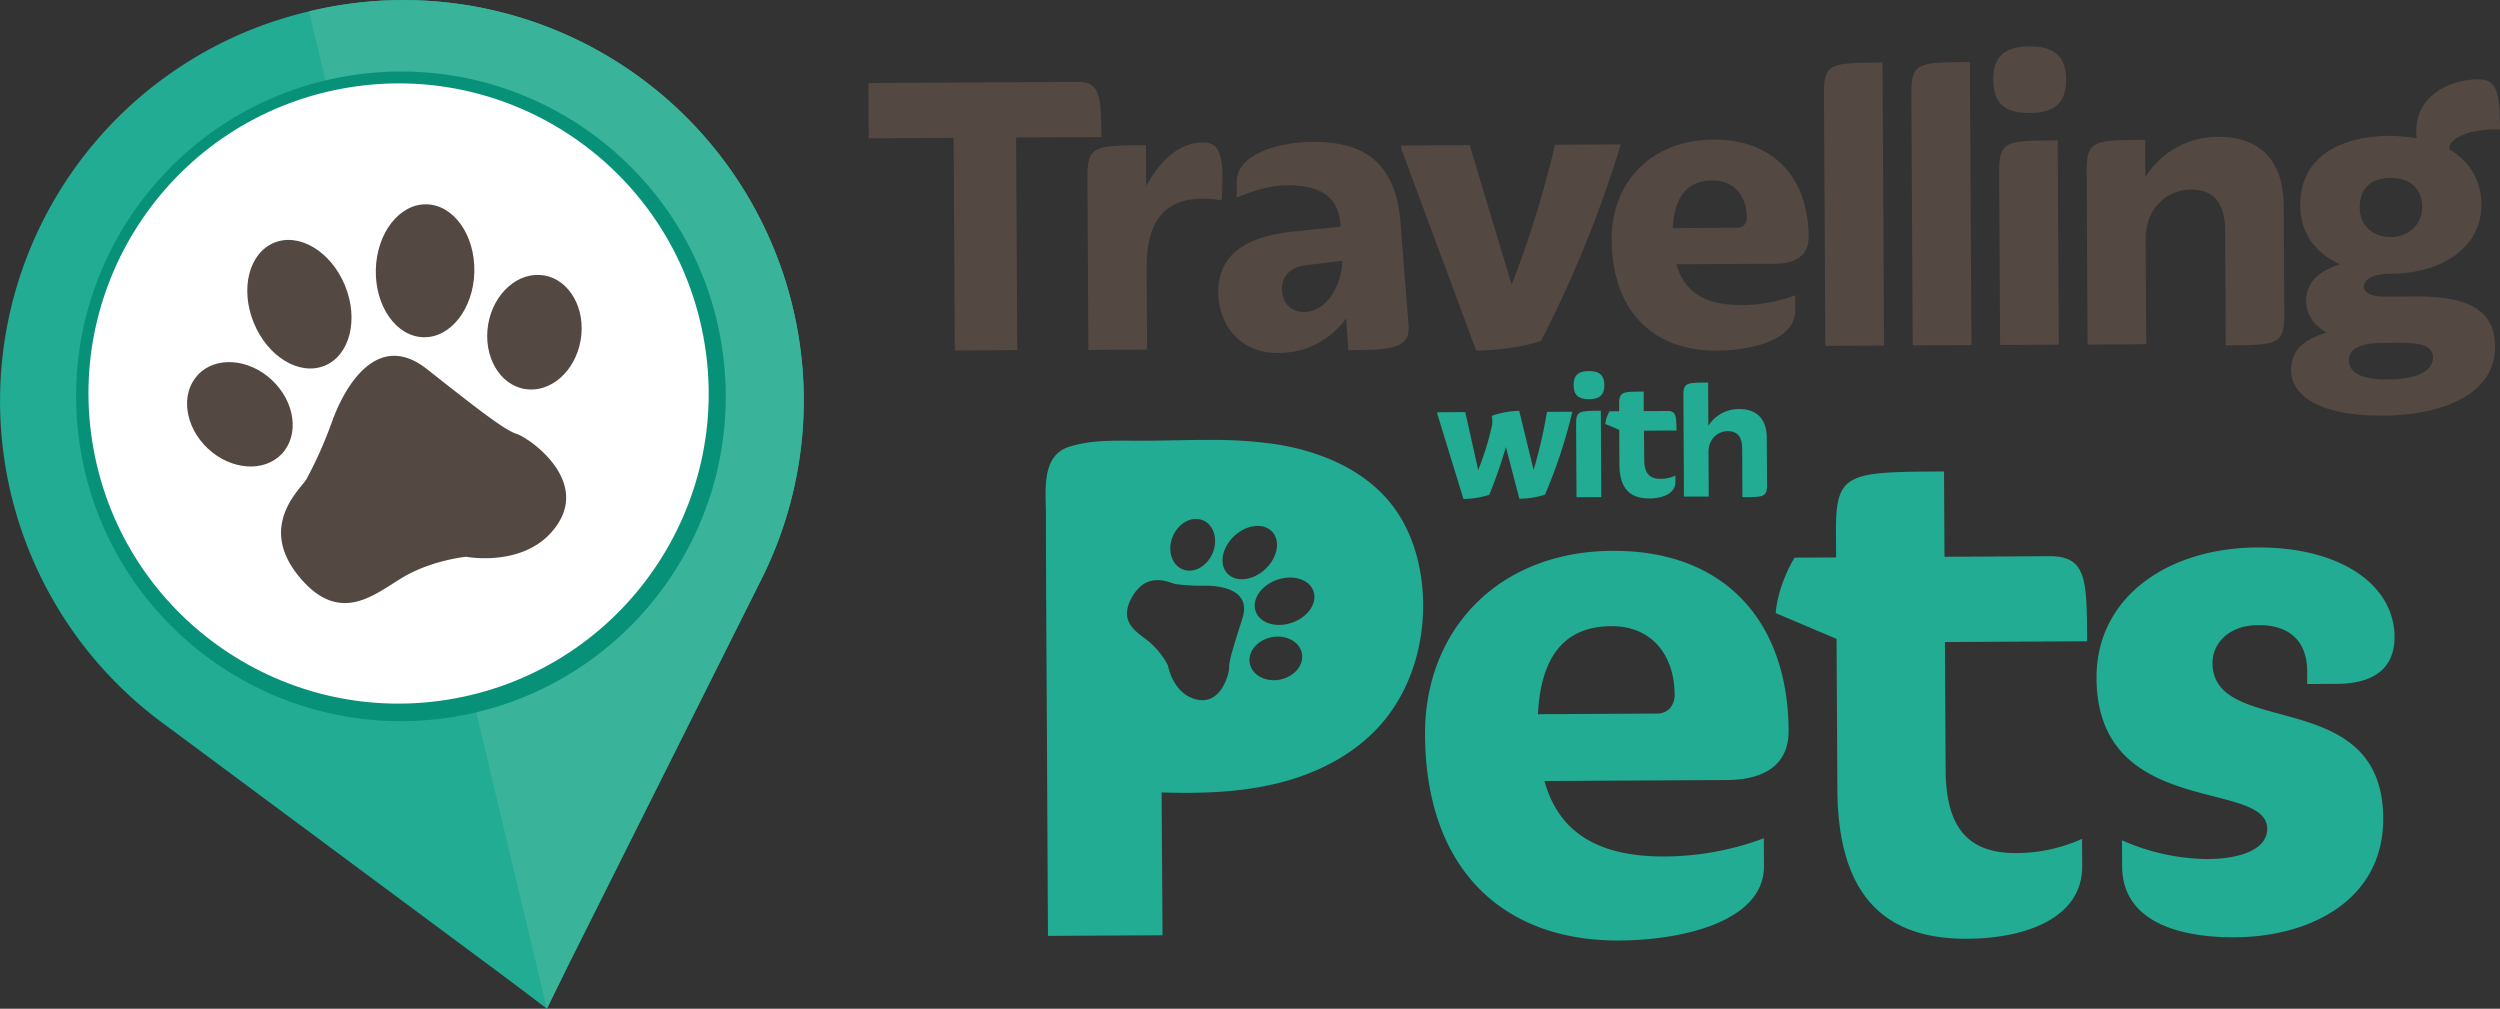 <svg xmlns="http://www.w3.org/2000/svg" viewBox="0 0 1015.83 409.89"><rect x="0" y="0" width="1015.83" height="409.89" fill="#333333" stroke="none"/><defs><style>.cls-1{fill:#21ac93;}.cls-2{fill:#39b49a;}.cls-3{fill:#089179;}.cls-4{fill:#fff;}.cls-5{fill:#544842;}</style></defs><title>twp_logo_vector</title><g id="Layer_2" data-name="Layer 2"><g id="Layer_1-2" data-name="Layer 1"><path class="cls-1" d="M322.15,125A162.65,162.65,0,0,0,126.22,4.47l-.63.17-.63.13A162.6,162.6,0,0,0,66.59,294.16h0L206.52,398l15.7,11.86,8.66-17.66,78-155.83h0A162,162,0,0,0,322.15,125Z"/><path class="cls-2" d="M322.15,125A162.65,162.65,0,0,0,126.22,4.47l-.63.17h0l96.62,405.22,0,0,8.66-17.66,78-155.83h0A162,162,0,0,0,322.15,125Z"/><circle class="cls-3" cx="162.91" cy="161.05" r="131.98" transform="translate(-16.96 19.19) rotate(-6.41)"/><circle class="cls-4" cx="161.95" cy="159.9" r="125.99" transform="translate(-26.31 32.02) rotate(-10.45)"/><path class="cls-5" d="M235.94,138.21c-2.18,12.74-12.36,21.62-22.73,19.85s-17-13.54-14.84-26.28,12.36-21.63,22.73-19.86S238.12,125.47,235.94,138.21Z"/><path class="cls-5" d="M110.53,154.47c9.41,8.86,11.19,22.26,4,29.92s-20.7,6.69-30.11-2.17-11.18-22.26-4-29.92S101.12,145.61,110.53,154.47Z"/><path class="cls-5" d="M140.17,116c5.67,13.79,2,28.39-8.24,32.59s-23.12-3.56-28.79-17.36-2-28.39,8.24-32.6S134.5,102.2,140.17,116Z"/><path class="cls-5" d="M192.74,110.5c-.36,14.92-9.61,26.8-20.66,26.53s-19.73-12.56-19.37-27.48,9.6-26.79,20.65-26.53S193.09,95.59,192.74,110.5Z"/><path class="cls-5" d="M124.45,194.85a170.29,170.29,0,0,0,10.45-23.48c4.77-13.37,18-37.64,38.61-21.37S205,174.74,210,176.35s28.62,18,16.74,36.4-37.32,13.48-37.32,13.48-13.66,1.33-25.29,8.11-25.87,20.29-42.62-.07S121.65,199.14,124.45,194.85Z"/><path class="cls-5" d="M599.84,142.49c9-.22,19.1-1.46,26.36-4a482.39,482.39,0,0,0,32.37-79.83l-26.71.15a433.4,433.4,0,0,1-17.62,56.91L597.19,59l-27.73.14v1.53Z"/><path class="cls-1" d="M645.66,150.77c-4.64,0-6.27,2-6.25,5.75s1.67,5.71,6.32,5.68c4.43,0,6.2-2,6.18-5.75S650.09,150.74,645.66,150.77Z"/><path class="cls-1" d="M677.62,167l-9.72.05,0-7.93c-8.86,0-10.07.06-10,5.49v2.5l-3.86,0a12.72,12.72,0,0,0-1.76,5.15l5.66,2.4.08,14c0,10.5,5,13.9,12.08,13.87,5.28,0,10.7-1.85,10.68-6.78l0-2.5a14.77,14.77,0,0,1-6.13,1.32c-4.72,0-6.52-2.68-6.55-7.75L668,175l13.22-.07C681.13,169.16,681.12,167,677.62,167Z"/><path class="cls-1" d="M640.42,172.37l.16,29.66,10.08-.05-.19-35.09C641.61,166.94,640.39,166.94,640.42,172.37Z"/><path class="cls-5" d="M495,118.7c.07,12.18,7.75,24.82,24.49,24.73,11.66-.06,20.94-5.35,27.49-14l.91,12.85c15.56-.08,25.2-.13,24.47-9.77l-3.27-41.75c-2-27.89-18.61-33.22-35.69-33.12-12.51.06-30.92,4.39-30.86,16.23l0,6.43c6.41-2.74,13.33-5,20.77-5,11-.06,20.65,3.1,21.39,16.29v.5L526.2,94C503.55,96.17,495,105.34,495,118.7Zm50.5-12.78c-.46,10.14-6.32,20.83-15.62,20.88-5.75,0-9-4.18-9-9.59,0-4.74,3.33-8.47,9.08-9.35Z"/><path class="cls-5" d="M801.05,140.22l-.63-115c-21,.11-23.84.13-23.77,12.81l.55,102.31Z"/><path class="cls-5" d="M765.54,140.41l-.62-115c-21,.12-23.85.13-23.78,12.81l.55,102.31Z"/><path class="cls-5" d="M812.33,70l.38,70.17,23.84-.12-.44-83C815.14,57.11,812.26,57.13,812.33,70Z"/><path class="cls-5" d="M697.58,142.47c14.54-.08,31.93-4.4,31.87-16.41l0-6.09a62.93,62.93,0,0,1-21.8,4c-14.88.08-23.36-5.45-26.47-16.59l40.25-.22c6.26,0,13.52-2.1,13.47-10.9C734.74,72.43,721,56.61,696.1,56.74c-25.2.14-41.34,17.47-41.22,40.47C655.05,127.31,672.55,142.6,697.58,142.47Zm-1.73-69.15c8.62,0,13.9,6,13.95,15.14a3.84,3.84,0,0,1-3.87,4.08l-26.21.14C680.33,80.67,685,73.37,695.85,73.32Z"/><path class="cls-1" d="M702,175.19c4.08,0,5.88,2.46,5.9,7L708,202c8.85,0,10.07,0,10-5.41l-.1-18.58c0-7.5-3.85-11.84-11.28-11.8A14.65,14.65,0,0,0,694.16,173l-.09-17.57c-8.86.05-10.08.05-10.05,5.41l.22,40.94,10.08,0-.1-18C694.19,178.16,698.17,175.21,702,175.19Z"/><path class="cls-5" d="M824.89,45.9c10.48-.06,14.68-4.65,14.63-13.61,0-8.79-4.3-13.5-14.78-13.45-11,.06-14.86,4.82-14.81,13.61C810,41.41,813.89,46,824.89,45.9Z"/><path class="cls-1" d="M600.65,191l-5.27-23.54-11.36.05v.65l10.62,34.6a36.92,36.92,0,0,0,10.49-1.7,189.59,189.59,0,0,0,6.76-19.4l5.47,21A36.36,36.36,0,0,0,627.78,201a206,206,0,0,0,11.11-33.71l-10.29.06a203.15,203.15,0,0,1-5.44,23.6l-5.85-24a35.86,35.86,0,0,0-11.14,2,11,11,0,0,1-.11,4.79A120.93,120.93,0,0,1,600.65,191Z"/><path class="cls-1" d="M832.59,226l-42.48.24-.19-34.67c-38.72.2-44,.23-43.91,24l.06,10.93-16.86.09c-3.72,6-7.11,15-7.69,22.53l24.73,10.49.33,61.21c.25,45.92,21.88,60.79,52.8,60.63,23.11-.13,46.81-8.07,46.69-29.62L846,340.85a64.91,64.91,0,0,1-26.83,5.77c-20.61.11-28.48-11.71-28.6-33.89l-.28-51.85,57.78-.31C847.94,235.27,847.89,225.9,832.59,226Z"/><path class="cls-5" d="M871.83,97.22C871.76,84,881.19,77.05,890.15,77c9.64,0,13.9,5.84,14,16.5l.25,46.84c21-.11,23.85-.13,23.78-12.81l-.24-44c-.09-17.76-9.11-28-26.7-27.93-11.67.07-22.29,5.37-29.51,16.23l-.08-15c-21,.11-23.84.13-23.77,13l.38,70.17,23.84-.13Z"/><path class="cls-1" d="M655.16,223.82c-46.53.25-76.34,32.27-76.12,74.75.3,55.59,32.63,83.84,78.85,83.59,26.86-.15,59-8.13,58.87-30.3l-.06-11.25a116.38,116.38,0,0,1-40.25,7.4c-27.49.15-43.16-10.07-48.89-30.65l74.33-.41c11.56-.06,25-3.88,24.88-20.12C726.53,252.79,701.08,223.57,655.16,223.82Zm18.16,66.12-48.41.26c1.13-22.19,9.81-35.66,29.79-35.77,15.93-.09,25.68,11.1,25.77,28C680.49,285.52,678.63,289.91,673.32,289.94Z"/><path class="cls-1" d="M565.7,205.3c-11.25-14.59-29.63-22.14-47.85-24.88a176,176,0,0,0-25.35-1.67c-9.94-.05-19.91.36-29.84.33-9.46,0-19.21-.44-28.33,2.49C422.94,185.23,425,199.74,425,209c0,27,.21,54.22.35,81.31q.12,21.24.22,42.48.12,23.74.25,47.49l46.55-.25Q472.19,351,472,322c16.08.51,32.35,0,47.94-3.94s30.58-11.64,41.19-23.74c12.58-14.33,18.13-34.08,17-53.12C577.34,228.34,573.55,215.46,565.7,205.3Zm-64.16,12.49c5-4.68,11.9-5.46,15.38-1.74s2.21,10.54-2.82,15.22-11.9,5.46-15.38,1.74S496.51,222.47,501.54,217.79Zm-25,.2c2.29-5.49,7.77-8.43,12.25-6.57s6.23,7.84,3.94,13.33-7.77,8.42-12.24,6.56S474.24,223.48,476.53,218Zm28.33,33.16c-3.66,11.52-5.55,17.58-5.44,20s-3.12,15.26-13,13.12-11.86-13.89-11.86-13.89a32.51,32.51,0,0,0-7.59-9.58c-4.81-3.91-12.95-7.86-6.89-18.37s15.16-5.63,17.46-5.12a77.5,77.5,0,0,0,11.82.69C495.93,237.87,508.53,239.64,504.86,251.15Zm15.21,25c-5.84,1.12-11.32-1.82-12.24-6.58s3.07-9.53,8.92-10.65,11.32,1.81,12.24,6.57S525.91,275,520.07,276.14ZM525,253c-6.49,2.27-13.1.21-14.78-4.6s2.21-10.54,8.69-12.8,13.1-.21,14.78,4.6S531.48,250.76,525,253Z"/><path class="cls-5" d="M1015.83,52.65c-.08-15-1.29-20.46-8.74-20.42-12.51.07-25.32,7.24-25.25,20.77a18.09,18.09,0,0,0,.19,3.21,72.7,72.7,0,0,0-10.83-1c-21.48.12-36.65,9.34-36.55,28.27.07,11.67,6.54,19.58,16.2,23.93-7.93,2.41-13.83,7-13.79,14.79,0,5.92,3.44,10.12,8.36,13-8.78,2.42-14.51,6.84-14.46,15.13.07,12.68,16,18.69,37,18.57,22.33-.12,46-7.52,45.85-28.15-.08-14.88-11.1-20.4-32.24-20.29l-12.34.07c-5.75,0-8.64-1.47-8.65-4.18,0-2.87,3.52-4.75,9.44-5.12h1.52c20-.11,36.81-10.18,36.72-28.1-.06-10.15-5-17.73-13-22.42V60.2C995.22,55.8,1005,52,1015.83,52.65Zm-49.08,86.68,8.79-.05c7.44,0,13,.94,13.05,6,0,6.26-8.23,8.84-18.21,8.9-9.81.05-15.91-2.11-15.94-8C954.42,141.93,958.8,139.71,966.75,139.33Zm4.67-43c-7.27,0-12.54-4.67-12.58-11.94,0-7.78,4.34-12,12.45-12.08,8.29,0,12.88,4.5,12.92,11.94C984.25,91,978.86,96.3,971.42,96.35Z"/><path class="cls-5" d="M441.87,72l.37,70.17,23.85-.12-.18-33.15c-.13-23.33,11.16-30.5,30.46-27.56,1.25-18.44-.64-23.5-7.74-23.46-8.12,0-16.37,5.67-22.9,17.71L465.64,59C444.67,59.11,441.8,59.13,441.87,72Z"/><path class="cls-1" d="M917.7,254c13.12-.07,19.72,7.07,19.78,18.63l0,5.31,12.18-.06c13.74-.08,23.39-5.44,23.32-19.18-.11-20.93-21.75-36.43-55.79-36.25-36.55.2-65.48,20.35-65.31,53.14.31,57.16,69.25,40.86,69.36,61.16,0,8.12-10.24,12.23-24.3,12.31a87.66,87.66,0,0,1-34.71-7.62l.06,10.62c.13,24.36,27,28.9,45.76,28.8,30.92-.17,60.51-15.32,60.33-48.43-.29-54.34-69.2-32.1-69.37-63C899,261.54,905.52,254,917.7,254Z"/><path class="cls-5" d="M447.53,55.71c-.08-14.88-.12-22.49-9.08-22.44l-85.56.46L353,56.22,387.5,56l.47,86.41,25.37-.14-.47-86.41Z"/></g></g></svg>